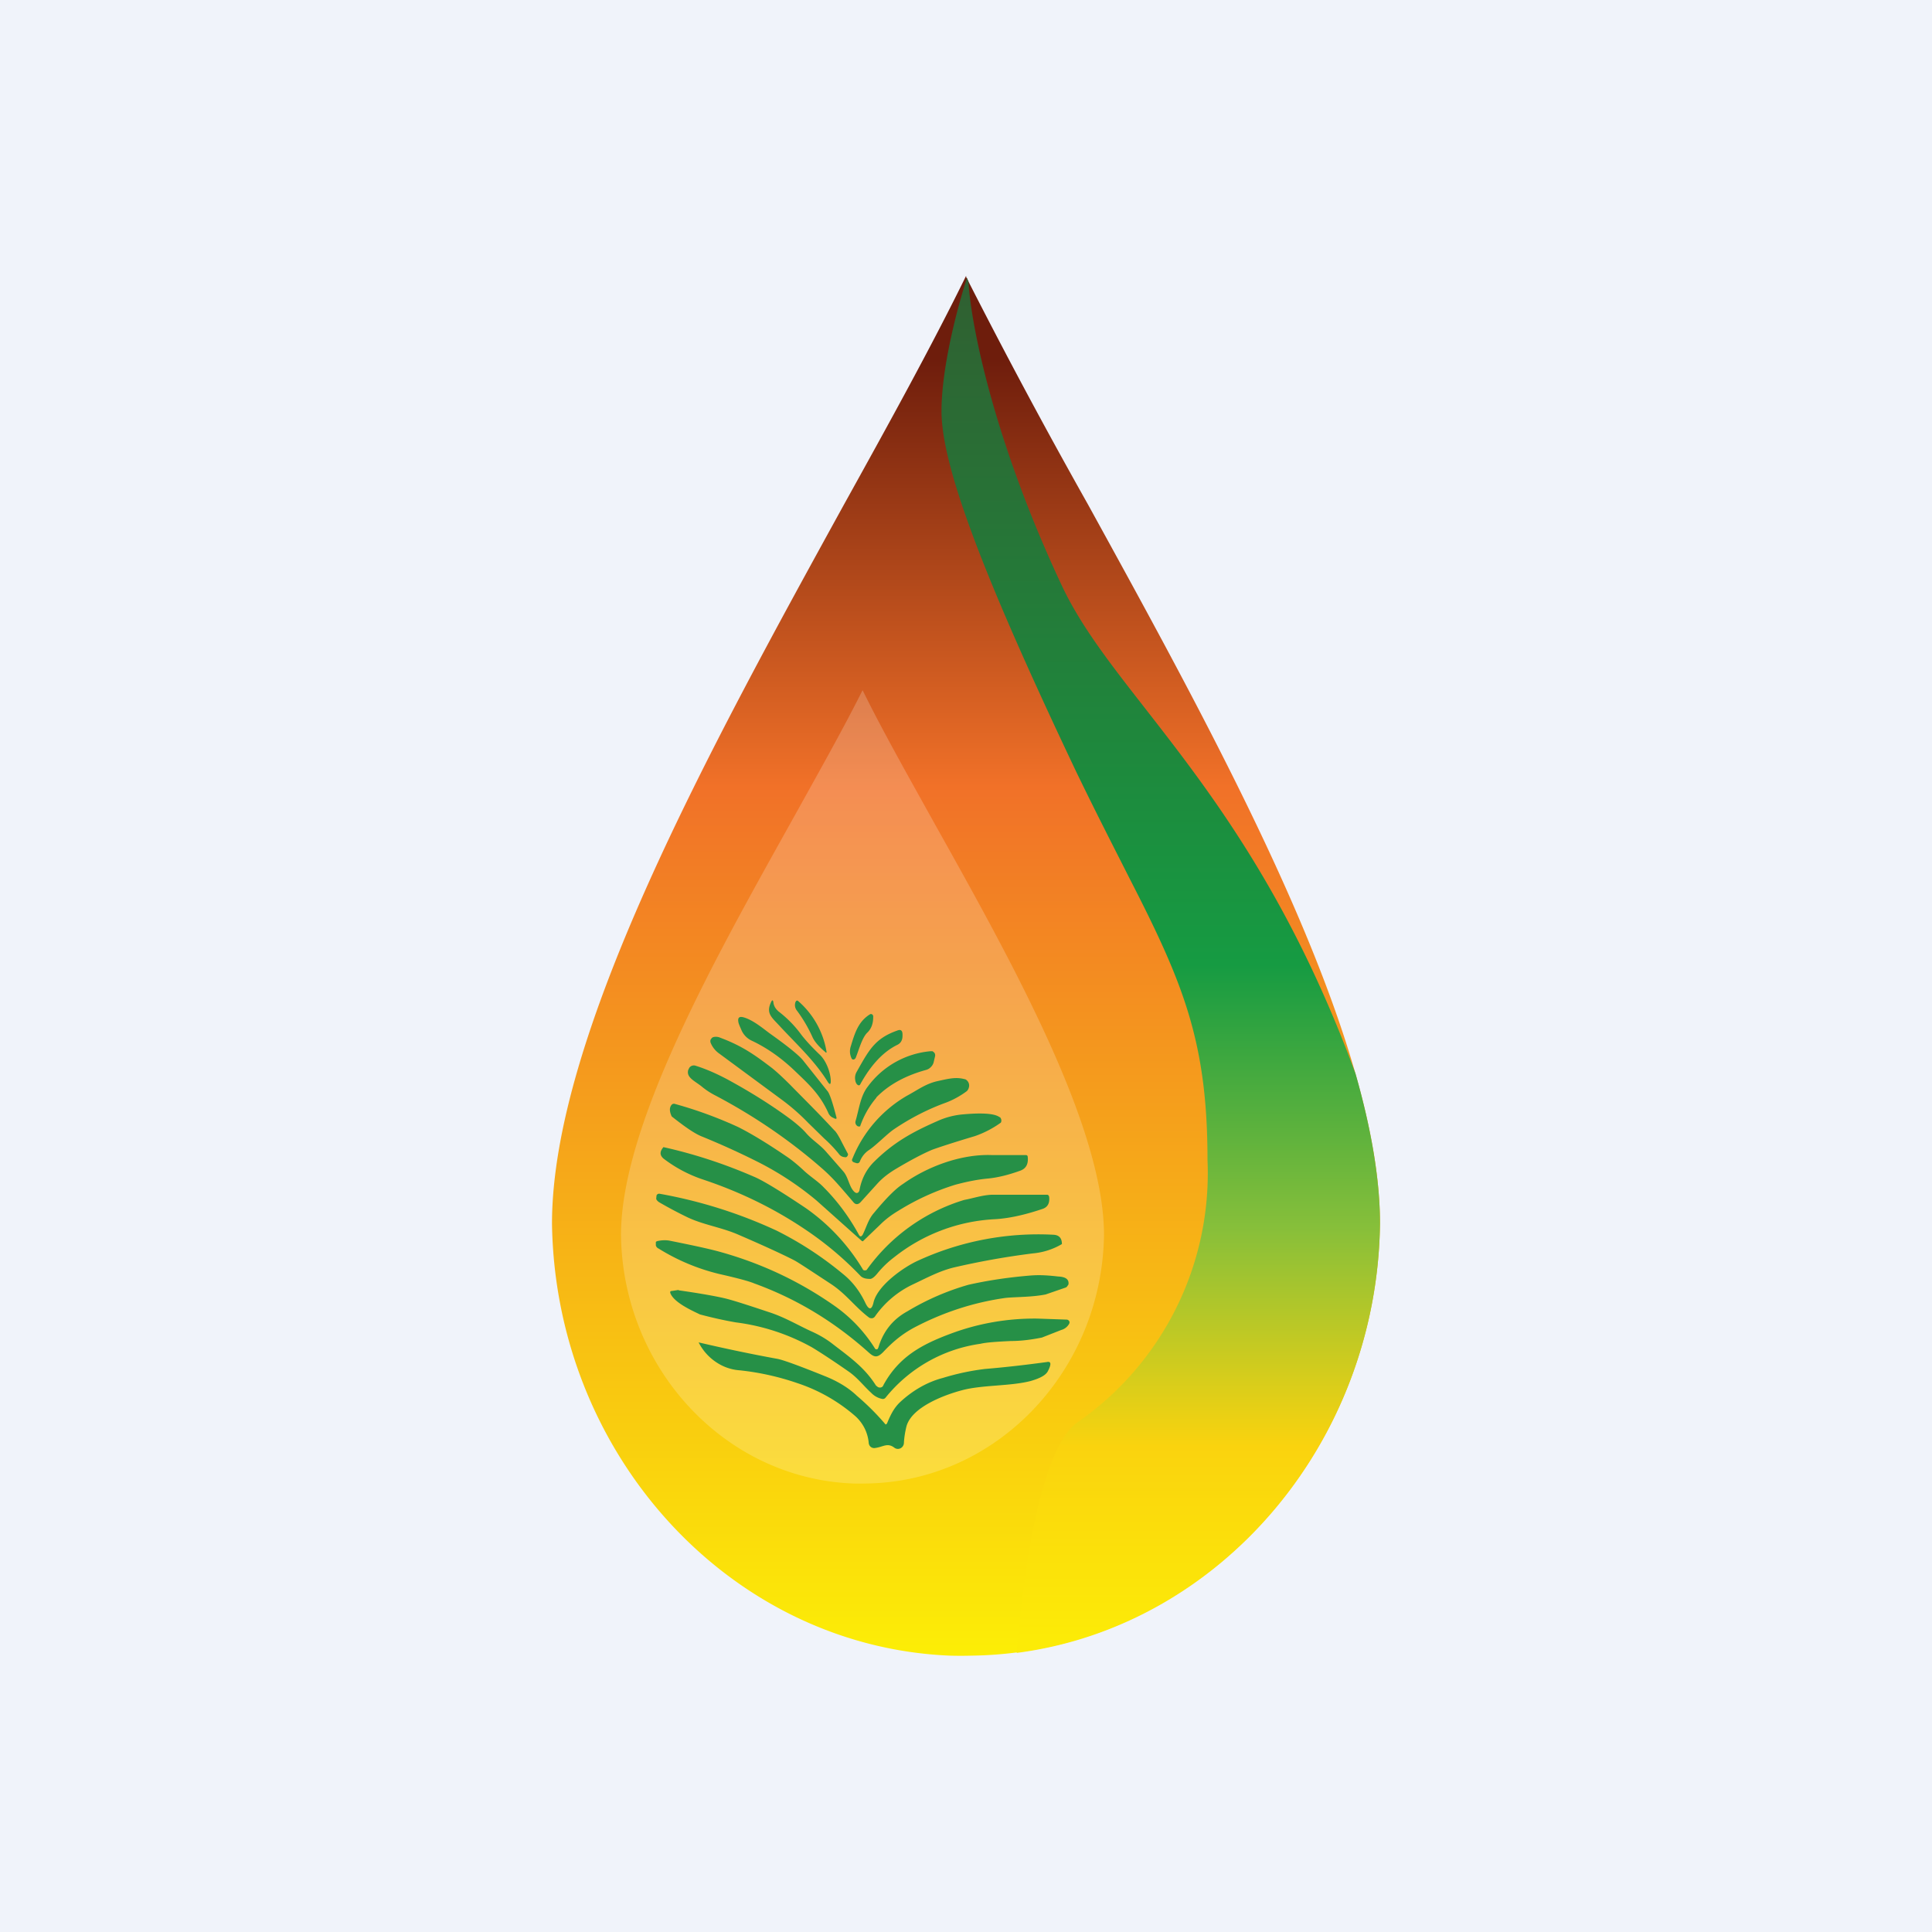 <!-- by TradingView --><svg width="56" height="56" viewBox="0 0 56 56" xmlns="http://www.w3.org/2000/svg"><path fill="#F0F3FA" d="M0 0h56v56H0z"/><path d="M28.01 8.02 28 8l-.01.02c-.97 1.98-2.21 4.23-3.53 6.61C20.55 21.74 16 30.01 16 35.47c.1 6.72 5.18 12.26 11.54 12.52a11.33 11.33 0 0 0 .61 0c6.5-.08 11.76-5.7 11.85-12.52 0-5.46-4.55-13.73-8.46-20.84A176.06 176.06 0 0 1 28 8.02Z" fill="url(#a)"/><path d="M25 20.01V20v.01c-.57 1.14-1.3 2.43-2.06 3.8C20.65 27.91 18 32.65 18 35.8c.05 3.87 3.02 7.06 6.73 7.2a6.83 6.83 0 0 0 .36 0c3.8-.04 6.85-3.27 6.91-7.2 0-3.14-2.65-7.89-4.94-11.98-.76-1.37-1.49-2.66-2.05-3.8Z" fill="#fff" fill-opacity=".2"/><path d="M28.03 8.05c-.27.83-.74 2.58-.74 3.87 0 1.69 1.38 5.13 3.9 10.44.58 1.2 1.1 2.21 1.55 3.1C34.3 28.5 35 30.2 35 33.62a8.79 8.79 0 0 1-3.8 7.63c-1.02.78-1.53 4.15-1.73 6.66 5.88-.76 10.44-6.07 10.53-12.43 0-1.31-.26-2.78-.71-4.36-1.93-5.25-4.27-8.24-6.1-10.59-1-1.28-1.85-2.37-2.4-3.53-1.94-4.12-2.64-7.5-2.72-8.84l-.04-.1Z" fill="url(#b)"/><path d="M30.78 36.06a2 2 0 0 1-.84.27c-.8.1-1.57.24-2.3.41-.4.1-.72.27-1.16.48a2.8 2.8 0 0 0-1.12.94.12.12 0 0 1-.08.05c-.03 0-.06 0-.09-.02-.4-.3-.66-.68-1.1-.97-.61-.4-.97-.64-1.07-.69-.25-.13-.8-.39-1.66-.76-.48-.2-.97-.27-1.42-.48a12.15 12.15 0 0 1-.83-.44c-.05-.03-.08-.07-.09-.1l.01-.1c.02-.04.05-.05.08-.05a13.81 13.81 0 0 1 3.4 1.07c.7.35 1.34.77 1.94 1.27.27.22.48.5.64.84.1.2.18.19.23-.03.12-.5.89-1.03 1.29-1.21a8.35 8.35 0 0 1 3.93-.75c.16.01.24.1.24.27Z" fill="#269047"/><path d="M19.4 35.96c.7.14 1.21.25 1.52.34 1.17.33 2.25.84 3.24 1.53a4.3 4.3 0 0 1 1.21 1.27.06.06 0 0 0 .07 0l.02-.04c.14-.47.42-.82.84-1.05a7.36 7.36 0 0 1 1.77-.77c.58-.13 1.19-.22 1.82-.27.27-.02.52 0 .78.03.23.01.32.09.3.23l-.04.06a.11.11 0 0 1-.04.03l-.58.2c-.4.08-.86.07-1.16.1-.93.13-1.82.42-2.67.87-.33.18-.6.4-.88.7-.15.15-.24.17-.4.03-1-.9-2.1-1.57-3.34-2.02-.14-.06-.47-.15-1-.27a5.97 5.97 0 0 1-1.77-.74.14.14 0 0 1-.08-.09v-.09c0-.02.02-.03.06-.04.1-.02.21-.03.33-.01Z" fill="#269047"/><path d="M19.67 37.4c.63.09 1.07.17 1.33.23.25.06.68.2 1.28.4.47.15.86.39 1.26.57.2.09.41.21.6.36.52.4.92.68 1.25 1.2l.05.04a.12.12 0 0 0 .13 0 .13.13 0 0 0 .04-.06c.44-.8 1.08-1.16 1.94-1.48.8-.3 1.65-.45 2.52-.44l.86.03.03.01.03.03a.08.08 0 0 1 0 .08.37.37 0 0 1-.23.18l-.56.22c-.3.06-.6.1-.9.1-.42.02-.71.04-.88.08a4.3 4.3 0 0 0-2.75 1.56.1.1 0 0 1-.09.04.6.6 0 0 1-.33-.18c-.2-.18-.38-.42-.63-.6-.53-.37-.89-.6-1.09-.72a6.12 6.12 0 0 0-2.2-.72c-.35-.06-.7-.14-1.04-.23-.25-.12-.76-.35-.86-.62-.01-.04 0-.06.04-.06l.2-.03Z" fill="#269047"/><path d="M30.34 39.48c.13-.03.14.06.03.27-.06.11-.22.2-.5.28-.58.15-1.37.11-1.96.26-.54.14-1.5.5-1.64 1.07-.03.13-.06.28-.07.47a.18.18 0 0 1-.1.15.17.17 0 0 1-.18-.02c-.2-.15-.32-.02-.55.01a.16.16 0 0 1-.13-.03.17.17 0 0 1-.06-.12 1.18 1.18 0 0 0-.42-.8 4.89 4.89 0 0 0-1.65-.93 7.6 7.6 0 0 0-1.66-.37 1.38 1.38 0 0 1-.6-.18 1.51 1.51 0 0 1-.6-.63c.77.18 1.53.34 2.3.48.18.04.62.2 1.34.49.38.15.7.34.95.58a7.33 7.33 0 0 1 .83.83l.02-.01.02-.02c.1-.24.19-.43.36-.6.37-.35.8-.6 1.26-.72a7 7 0 0 1 1.22-.26c.6-.05 1.2-.12 1.79-.2ZM24 31.37c-.38-.62-.92-1.11-1.4-1.63-.22-.24-.4-.36-.26-.67.04-.1.07-.1.08.01.02.1.07.17.15.24.26.2.47.42.64.65.12.16.3.36.54.59.2.18.33.54.33.78 0 .1-.03.1-.08.03ZM23.93 30.5c-.1-.08-.3-.26-.38-.44a4.13 4.13 0 0 0-.46-.78.25.25 0 0 1-.03-.24c.02-.04.05-.05.08-.02a2.48 2.48 0 0 1 .82 1.48.02.02 0 0 1-.02.01h-.01ZM25.13 29.94c-.15.16-.23.48-.33.73l-.03.03a.06.06 0 0 1-.07 0 .07.07 0 0 1-.02-.03.46.46 0 0 1-.02-.34c.12-.4.22-.71.54-.92l.04-.02.04.01.03.04v.04c0 .2-.06.35-.18.46ZM21.56 29.49c.28.08.58.34.76.47.52.37.84.63.96.78l.7.88c.06.06.15.32.26.75.02.06 0 .07-.05.05l-.04-.02a.26.26 0 0 1-.14-.14c-.23-.51-.52-.79-.93-1.18-.4-.39-.83-.7-1.3-.92a.6.6 0 0 1-.3-.33 1.9 1.9 0 0 1-.07-.17c-.04-.16.01-.21.15-.17ZM24.94 31.42c-.02.05-.06.05-.1.01a.23.23 0 0 1-.05-.12.35.35 0 0 1 .04-.24c.36-.64.53-.97 1.18-1.2.1-.04.15 0 .15.12v.03c0 .13-.05.22-.16.27-.4.2-.75.57-1.06 1.13ZM24.31 33.44a3.9 3.9 0 0 0-.42-.44l-.46-.45a6.1 6.1 0 0 0-.75-.66l-1.83-1.35a.71.71 0 0 1-.25-.31.13.13 0 0 1 0-.1l.03-.04a.11.11 0 0 1 .05-.03.31.31 0 0 1 .2.02c.64.24 1 .5 1.5.88.16.13.34.3.54.5.37.38.8.8 1.26 1.3.04.03.1.12.17.25a34.73 34.73 0 0 0 .23.44.1.1 0 0 1-.05.09.1.1 0 0 1-.05 0 .22.22 0 0 1-.17-.1ZM25.4 31.82a2.57 2.57 0 0 0-.47.83h-.06l-.03-.02a.13.13 0 0 1-.04-.14c.1-.34.14-.72.35-.99a2.54 2.54 0 0 1 1.82-1.03h.06l.05.04a.13.13 0 0 1 .02.12l-.04.17a.3.3 0 0 1-.08.13.29.29 0 0 1-.13.08c-.62.17-1.1.44-1.45.8Z" fill="#269047"/><path d="m24.78 34.56.04.02a.08.08 0 0 0 .07-.03l.02-.04c.06-.34.2-.6.4-.81.57-.57 1.1-.87 1.85-1.2.26-.12.52-.18.76-.2.24-.02.85-.07 1.05.08.02 0 .03.02.04.04a.13.13 0 0 1 0 .12 2.93 2.93 0 0 1-.75.39c-.67.2-1.09.34-1.25.4-.28.12-.62.3-1.04.55-.2.12-.39.26-.55.44l-.48.53c-.07.07-.14.07-.2 0a34 34 0 0 0-.44-.51c-.15-.17-.31-.33-.47-.47-.96-.84-2-1.54-3.1-2.12a2.1 2.1 0 0 1-.37-.24c-.2-.17-.48-.27-.41-.5l.03-.06a.16.16 0 0 1 .18-.06c.32.1.63.24.93.4.68.37 1.3.76 1.85 1.17.18.14.33.27.44.4.18.2.39.32.57.53l.49.56c.16.18.17.47.34.61Z" fill="#269047"/><path d="M25.18 33.34a.7.7 0 0 0-.25.31c-.02.06-.06.08-.12.06l-.06-.02c-.05-.02-.07-.06-.04-.11a3.7 3.7 0 0 1 1.58-1.82c.3-.16.53-.34.87-.42.32-.07.54-.13.8-.06.03 0 .06.03.08.05a.2.2 0 0 1 .04.2.2.2 0 0 1-.06.1c-.19.14-.39.25-.6.33-.5.18-1.02.44-1.52.78-.2.14-.52.47-.72.6Z" fill="#269047"/><path d="M23.67 34.8a8.9 8.9 0 0 0-1.74-1.14c-.52-.26-1.05-.5-1.59-.72-.2-.08-.48-.27-.87-.58-.07-.15-.07-.26 0-.34a.09.09 0 0 1 .1-.02 12 12 0 0 1 1.83.67c.36.18.86.48 1.47.9.11.08.26.2.43.36.18.17.42.32.57.48.4.4.74.86 1.02 1.37.04.08.08.07.12 0 .1-.2.16-.44.32-.62.34-.41.62-.7.84-.84.7-.5 1.67-.87 2.57-.84h.99c.04 0 .06.02.06.06.02.2-.05.33-.21.39-.33.12-.64.2-.94.23-.33.03-.65.1-.95.18-.58.18-1.13.43-1.66.76-.2.12-.37.25-.52.4a402.18 402.18 0 0 0-.5.48l-.03-.01-1.31-1.17Z" fill="#269047"/><path d="M19.23 33.25c.9.2 1.78.49 2.63.86.24.1.74.4 1.5.91a5.83 5.83 0 0 1 1.66 1.79.1.1 0 0 0 .1 0 5.39 5.39 0 0 1 2.83-2.03c.23-.04.52-.14.8-.15h1.6c.03 0 .05.02.06.06.02.18-.04.3-.19.35-.53.18-1 .28-1.4.3a5.1 5.1 0 0 0-2.9 1.1 2.8 2.8 0 0 0-.48.46c-.08.1-.15.16-.21.17-.13 0-.23-.02-.3-.1a9.6 9.6 0 0 0-1.57-1.32c-.93-.63-1.93-1.11-2.98-1.46a3.92 3.92 0 0 1-1.15-.61c-.11-.1-.11-.2 0-.33Z" fill="#269047"/><defs><linearGradient id="a" x1="28" y1="8" x2="28" y2="48" gradientUnits="userSpaceOnUse"><stop offset=".06" stop-color="#6E1D0C"/><stop offset=".37" stop-color="#F17128"/><stop offset="1" stop-color="#FCEE06"/></linearGradient><linearGradient id="b" x1="33.65" y1="8.05" x2="33.65" y2="47.9" gradientUnits="userSpaceOnUse"><stop stop-color="#305F31"/><stop offset=".5" stop-color="#169B42"/><stop offset=".69" stop-color="#86BF3A"/><stop offset=".85" stop-color="#FAD30E"/><stop offset=".99" stop-color="#FCEB07"/></linearGradient></defs></svg>